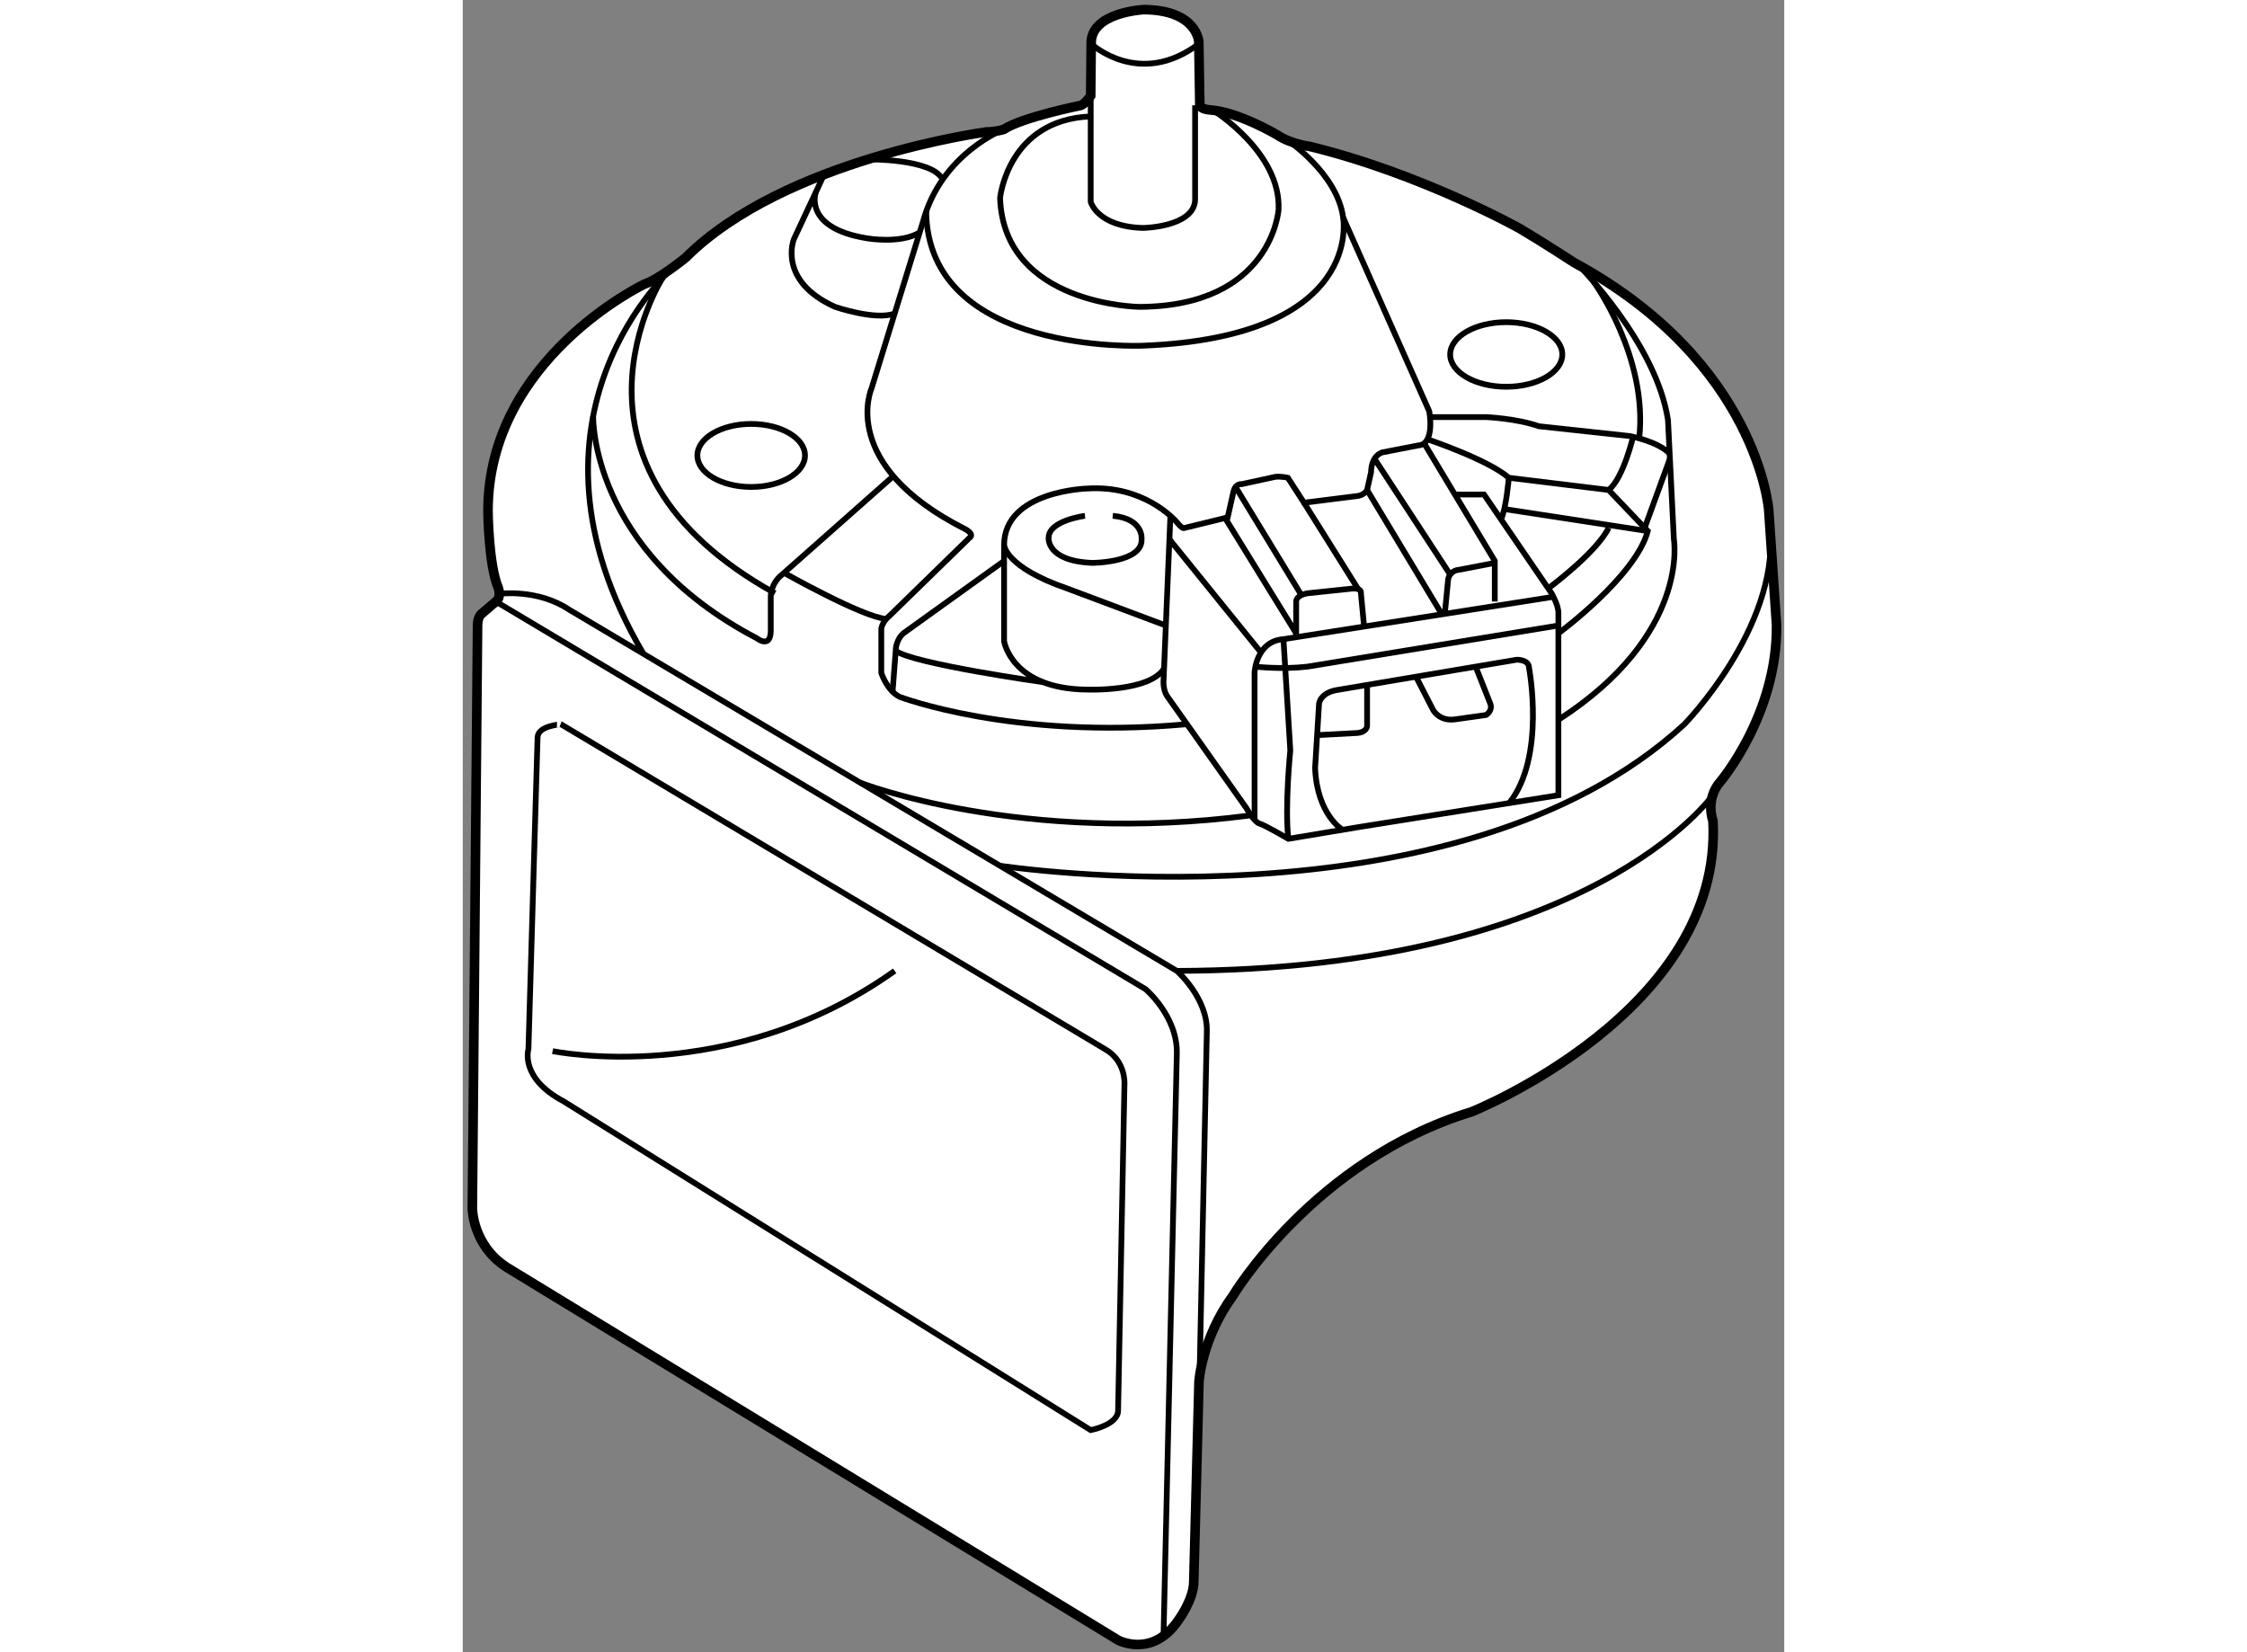 <?xml version="1.0" encoding="utf-8"?>
<!-- Generator: Adobe Illustrator 15.1.0, SVG Export Plug-In . SVG Version: 6.00 Build 0)  -->
<!DOCTYPE svg PUBLIC "-//W3C//DTD SVG 1.1//EN" "http://www.w3.org/Graphics/SVG/1.1/DTD/svg11.dtd">
<svg version="1.1" xmlns="http://www.w3.org/2000/svg" xmlns:xlink="http://www.w3.org/1999/xlink" x="0px" y="0px" width="244.8px"
	 height="180px" viewBox="89.079 84.221 68.862 86.095" enable-background="new 0 0 244.8 180" xml:space="preserve">
	
<rect x="89.079" y="84.221" width="68.862" height="86.095" fill="#808080" stroke="none"/>
	
<g><path fill="#FFFFFF" stroke="#000000" stroke-width="0.5" d="M89.851,116.798l-0.272,30.387c0,0,0,1.902,1.768,3.059
			l31.882,19.443c0,0,1.768,0.951,3.127-1.02c0,0,0.816-1.089,0.816-2.04l0.271-10.4c0,0,0.135-2.243,1.768-4.486
			c0,0,4.217-7.069,12.441-9.586c0,0,13.117-5.234,12.574-15.16c0,0-0.432-1.129,0.408-2.072c0,0,2.957-3.502,2.906-8.124
			l-0.408-5.999c0,0-0.561-7.699-10.145-12.898c0,0-1.666-1.089-2.82-1.768c0,0-5.098-2.855-10.945-4.282
			c0,0-0.994-0.12-1.709-0.604c0,0-2.014-1.197-3.492-1.3c0,0-0.535-0.025-0.535-0.28l-0.052-3.264c0,0-0.077-1.656-2.854-1.683
			c0,0-2.805,0.128-2.753,1.785l-0.026,2.702c0,0-0.306,0.459-0.535,0.51c0,0-3.034,0.611-4.002,1.249c0,0-0.408,0.128-0.892,0.128
			c0,0-10.528,1.401-15.678,6.552c0,0-1.376,1.121-2.141,1.376c0,0-8.158,3.875-8.158,11.828c0,0,0.025,2.805,0.536,4.003
			c0,0,0.178,0.509-0.127,0.714l-0.714,0.611C90.088,116.178,89.855,116.321,89.851,116.798z"></path><path fill="none" stroke="#000000" stroke-width="0.3" d="M92.978,122.645l-0.476,16.247c0,0-0.476,1.496,1.835,2.72l27.463,17.13
			c0,0,1.428-0.27,1.428-1.019l0.332-17.029c0,0,0.076-1.189-1.012-1.802l-28.347-16.928
			C94.202,121.964,92.996,122.03,92.978,122.645z"></path><path fill="none" stroke="#000000" stroke-width="0.3" d="M90.803,115.566l33.854,20.197c0,0,1.699,1.43,1.631,3.4l-0.692,30.302"></path><path fill="none" stroke="#000000" stroke-width="0.3" d="M90.98,115.164c0,0,1.998-0.271,3.629,0.817l31.68,18.832
			c0,0,1.631,1.426,1.563,3.193l-0.379,17.952"></path><path fill="none" stroke="#000000" stroke-width="0.3" d="M154.213,125.659c0,0-6.373,9.085-27.924,9.154"></path><path fill="none" stroke="#000000" stroke-width="0.3" d="M117.068,129.332c0,0,23.702,3.646,35.665-7.368
			c0,0,4.873-4.979,4.477-10.069"></path><path fill="none" stroke="#000000" stroke-width="0.3" d="M100.088,98.108c0,0-8.919,7.745-1.59,20.186"></path><path fill="none" stroke="#000000" stroke-width="0.3" d="M99.49,98.709c0,0-6.241,9.732,5.859,16.425"></path><path fill="none" stroke="#000000" stroke-width="0.3" d="M95.875,105.915c0,0-0.177,7.01,8.524,11.563
			c0,0,0.705,0.562,0.73-0.356v-1.836c0,0,0-0.662,0.586-1.121l5.761-5.099"></path><path fill="none" stroke="#000000" stroke-width="0.3" d="M121.801,89.207v5.533c0,0,0.342,1.291,2.72,1.359
			c0,0,2.616-0.034,2.72-1.428v-4.963"></path><path fill="none" stroke="#000000" stroke-width="0.3" d="M128.172,89.962c0,0,3.554,2.196,3.418,5.187
			c0,0-0.34,5.027-7.239,5.063c0,0-7.069-0.066-7.273-5.675c0,0,0.406-4.078,4.723-4.249"></path><path fill="none" stroke="#000000" stroke-width="0.3" d="M117.263,90.966c0,0-3.245,1.261-4.197,4.794l-2.686,8.702
			c0,0-1.767,3.969,4.861,7.32c0,0,0.543,0.266,0.237,0.471l-4.181,4.077c0,0-0.331,0.255-0.408,0.639v2.319
			c0,0,0.306,0.943,0.969,1.249c0,0,5.863,2.243,14.888,1.427"></path><path fill="none" stroke="#000000" stroke-width="0.3" d="M109.782,125.002c0,0,8.348,3.285,20.38,1.704"></path><path fill="none" stroke="#000000" stroke-width="0.3" d="M132.066,91.538c0,0,2.584,1.722,2.889,4.017
			c0,0,1.156,6.22-10.435,6.68c0,0-11.197,0.497-11.292-6.992"></path><path fill="none" stroke="#000000" stroke-width="0.3" d="M134.955,95.555l4.486,10.095c0,0,0.332,1.733-0.586,1.784l-1.836,0.357
			c0,0-0.586,0.103-0.611,1.046l-0.205,0.916c0,0-0.102,0.23-0.457,0.308l-2.83,0.356l-0.841-1.3c0,0-0.308-0.077-0.638-0.052
			l-1.76,0.383c0,0-0.331-0.052-0.434,0.382l-0.305,1.352l-2.295,0.561c0,0-0.076,0.025-0.305-0.255
			c-0.23-0.28-1.836-1.988-4.692-1.811c0,0-4.359,0.102-4.359,2.958v4.996c0,0,0.383,2.499,4.334,2.524c0,0,3.237,0.127,4.002-1.097
			"></path><path fill="none" stroke="#000000" stroke-width="0.3" d="M117.289,112.635c0,0,0.078,1.146,3.263,2.243l5.165,1.938"></path><path fill="none" stroke="#000000" stroke-width="0.3" d="M121.503,111.101c0,0-1.869,0.234-1.894,1.127
			c0,0-0.154,1.223,2.269,1.325c0,0,2.625-0.006,2.575-1.228c0,0,0.127-1.077-1.504-1.225"></path><path fill="none" stroke="#000000" stroke-width="0.3" d="M111.477,120.258l0.178-2.32c0,0,0.078-0.46,0.383-0.715l5.25-3.772"></path><path fill="none" stroke="#000000" stroke-width="0.3" d="M119.331,119.77c0,0-6.763-0.953-7.69-1.635"></path><path fill="none" stroke="#000000" stroke-width="0.3" d="M105.821,114.07c0,0,4.098,2.316,5.331,2.403"></path><path fill="none" stroke="#000000" stroke-width="0.3" d="M107.909,93.313l-1.573,3.365c0,0-0.883,2.173,2.142,3.533
			c0,0,2.103,0.726,3.108,0.346"></path><path fill="none" stroke="#000000" stroke-width="0.3" d="M110.167,92.528c0,0,3.375-0.053,3.919,1.046"></path><path fill="none" stroke="#000000" stroke-width="0.3" d="M107.474,94.241c0,0-0.68,1.868,2.693,2.401c0,0,1.729,0.3,2.722-0.31"></path><path fill="none" stroke="#000000" stroke-width="0.3" d="M147.197,98.014c0,0,4.074,4.067,4.686,8.095l0.307,6.217
			c0,0,0.865,4.968-6.018,9.403"></path><polyline fill="none" stroke="#000000" stroke-width="0.3" points="139.172,107.313 142.857,113.45 142.857,115.566 		"></polyline><path fill="none" stroke="#000000" stroke-width="0.3" d="M140.779,109.99h1.518l3.518,5.144c0,0,0.357,0.611,0.357,1.019v9.507
			l-10.4,1.659l-3.671,0.612c0,0-1.224-0.715-1.505-0.795c-0.28-0.078-0.688-0.813-0.688-0.813l-4.131-5.837
			c-0.23-0.356-0.178-0.842-0.178-0.842l0.355-8.544"></path><line fill="none" stroke="#000000" stroke-width="0.3" x1="125.904" y1="112.325" x2="130.675" y2="118.223"></line><line fill="none" stroke="#000000" stroke-width="0.3" x1="128.735" y1="111.101" x2="132.508" y2="117.223"></line><path fill="none" stroke="#000000" stroke-width="0.3" d="M130.34,126.94v-7.678c0,0,0.078-1.632,1.505-1.734l13.97-2.193"></path><path fill="none" stroke="#000000" stroke-width="0.3" d="M132.508,117.426v-1.859c0,0-0.033-0.328,0.613-0.433l2.275-0.239
			c0,0,0.529-0.064,0.486,0.239l0.16,1.682"></path><path fill="none" stroke="#000000" stroke-width="0.3" d="M140.252,116.208l0.178-1.822c0,0,0.084-0.442,0.584-0.477l1.844-0.356"></path><line fill="none" stroke="#000000" stroke-width="0.3" x1="136.592" y1="108.131" x2="140.533" y2="114.161"></line><line fill="none" stroke="#000000" stroke-width="0.3" x1="136.203" y1="109.753" x2="140.055" y2="116.157"></line><line fill="none" stroke="#000000" stroke-width="0.3" x1="132.916" y1="110.417" x2="135.74" y2="114.923"></line><line fill="none" stroke="#000000" stroke-width="0.3" x1="129.35" y1="109.596" x2="132.781" y2="115.234"></line><path fill="none" stroke="#000000" stroke-width="0.3" d="M131.845,117.528l0.357,5.795c0,0-0.294,2.904-0.102,4.607"></path><path fill="none" stroke="#000000" stroke-width="0.3" d="M130.386,118.96c0,0,1.375,0.156,2.7,0l13.086-2.145"></path><path fill="none" stroke="#000000" stroke-width="0.3" d="M134.924,127.459c0,0-1.328-0.771-1.43-3.218l0.205-3.338
			c0,0,0.033-0.615,1.053-0.746l9.246-1.558c0,0,0.645-0.023,0.645,0.431c0,0,0.883,4.65-1.037,7.039"></path><path fill="none" stroke="#000000" stroke-width="0.3" d="M136.203,119.913v2.153c0,0-0.025,0.357-0.637,0.357l-1.967,0.104"></path><path fill="none" stroke="#000000" stroke-width="0.3" d="M138.752,119.483l0.893,1.735c0,0,0.309,0.593,1.123,0.491l1.631-0.229
			c0,0,0.357-0.211,0.23-0.577l-0.768-1.943"></path><path fill="none" stroke="#000000" stroke-width="0.3" d="M93.76,138.993c0,0,9.241,1.938,17.826-4.18"></path><path fill="none" stroke="#000000" stroke-width="0.3" d="M139.502,105.955h2.896c0,0,1.596,0.068,2.754,0.477l4.725,0.51
			c0,0,1.465,0.267,2.092,0.915"></path><path fill="none" stroke="#000000" stroke-width="0.3" d="M150.082,106.905c0,0-0.51,2.229-1.293,2.848"></path><path fill="none" stroke="#000000" stroke-width="0.3" d="M148.004,98.899c0,0,2.852,3.899,2.379,8.163"></path><line fill="none" stroke="#000000" stroke-width="0.3" x1="151.98" y1="108.131" x2="150.668" y2="111.727"></line><path fill="none" stroke="#000000" stroke-width="0.3" d="M146.172,117.223c0,0,4.012-2.948,4.658-5.328l-2.041-2.142
			l-5.201-0.636c-1.086-0.952-4.244-2.005-4.244-2.005"></path><path fill="none" stroke="#000000" stroke-width="0.3" d="M145.643,114.882c0,0,2.51-1.852,3.146-3.155"></path><path fill="none" stroke="#000000" stroke-width="0.3" d="M143.588,109.117c0,0-0.137,1.646-0.408,2.164"></path><line fill="none" stroke="#000000" stroke-width="0.3" x1="143.451" y1="110.763" x2="150.83" y2="111.895"></line><path fill="none" stroke="#000000" stroke-width="0.3" d="M121.827,86.505c0,0,2.509,2.337,5.61,0"></path><ellipse fill="none" stroke="#000000" stroke-width="0.3" cx="104.109" cy="107.954" rx="2.804" ry="1.642"></ellipse><ellipse fill="none" stroke="#000000" stroke-width="0.3" cx="143.454" cy="102.692" rx="2.921" ry="1.683"></ellipse></g>


</svg>